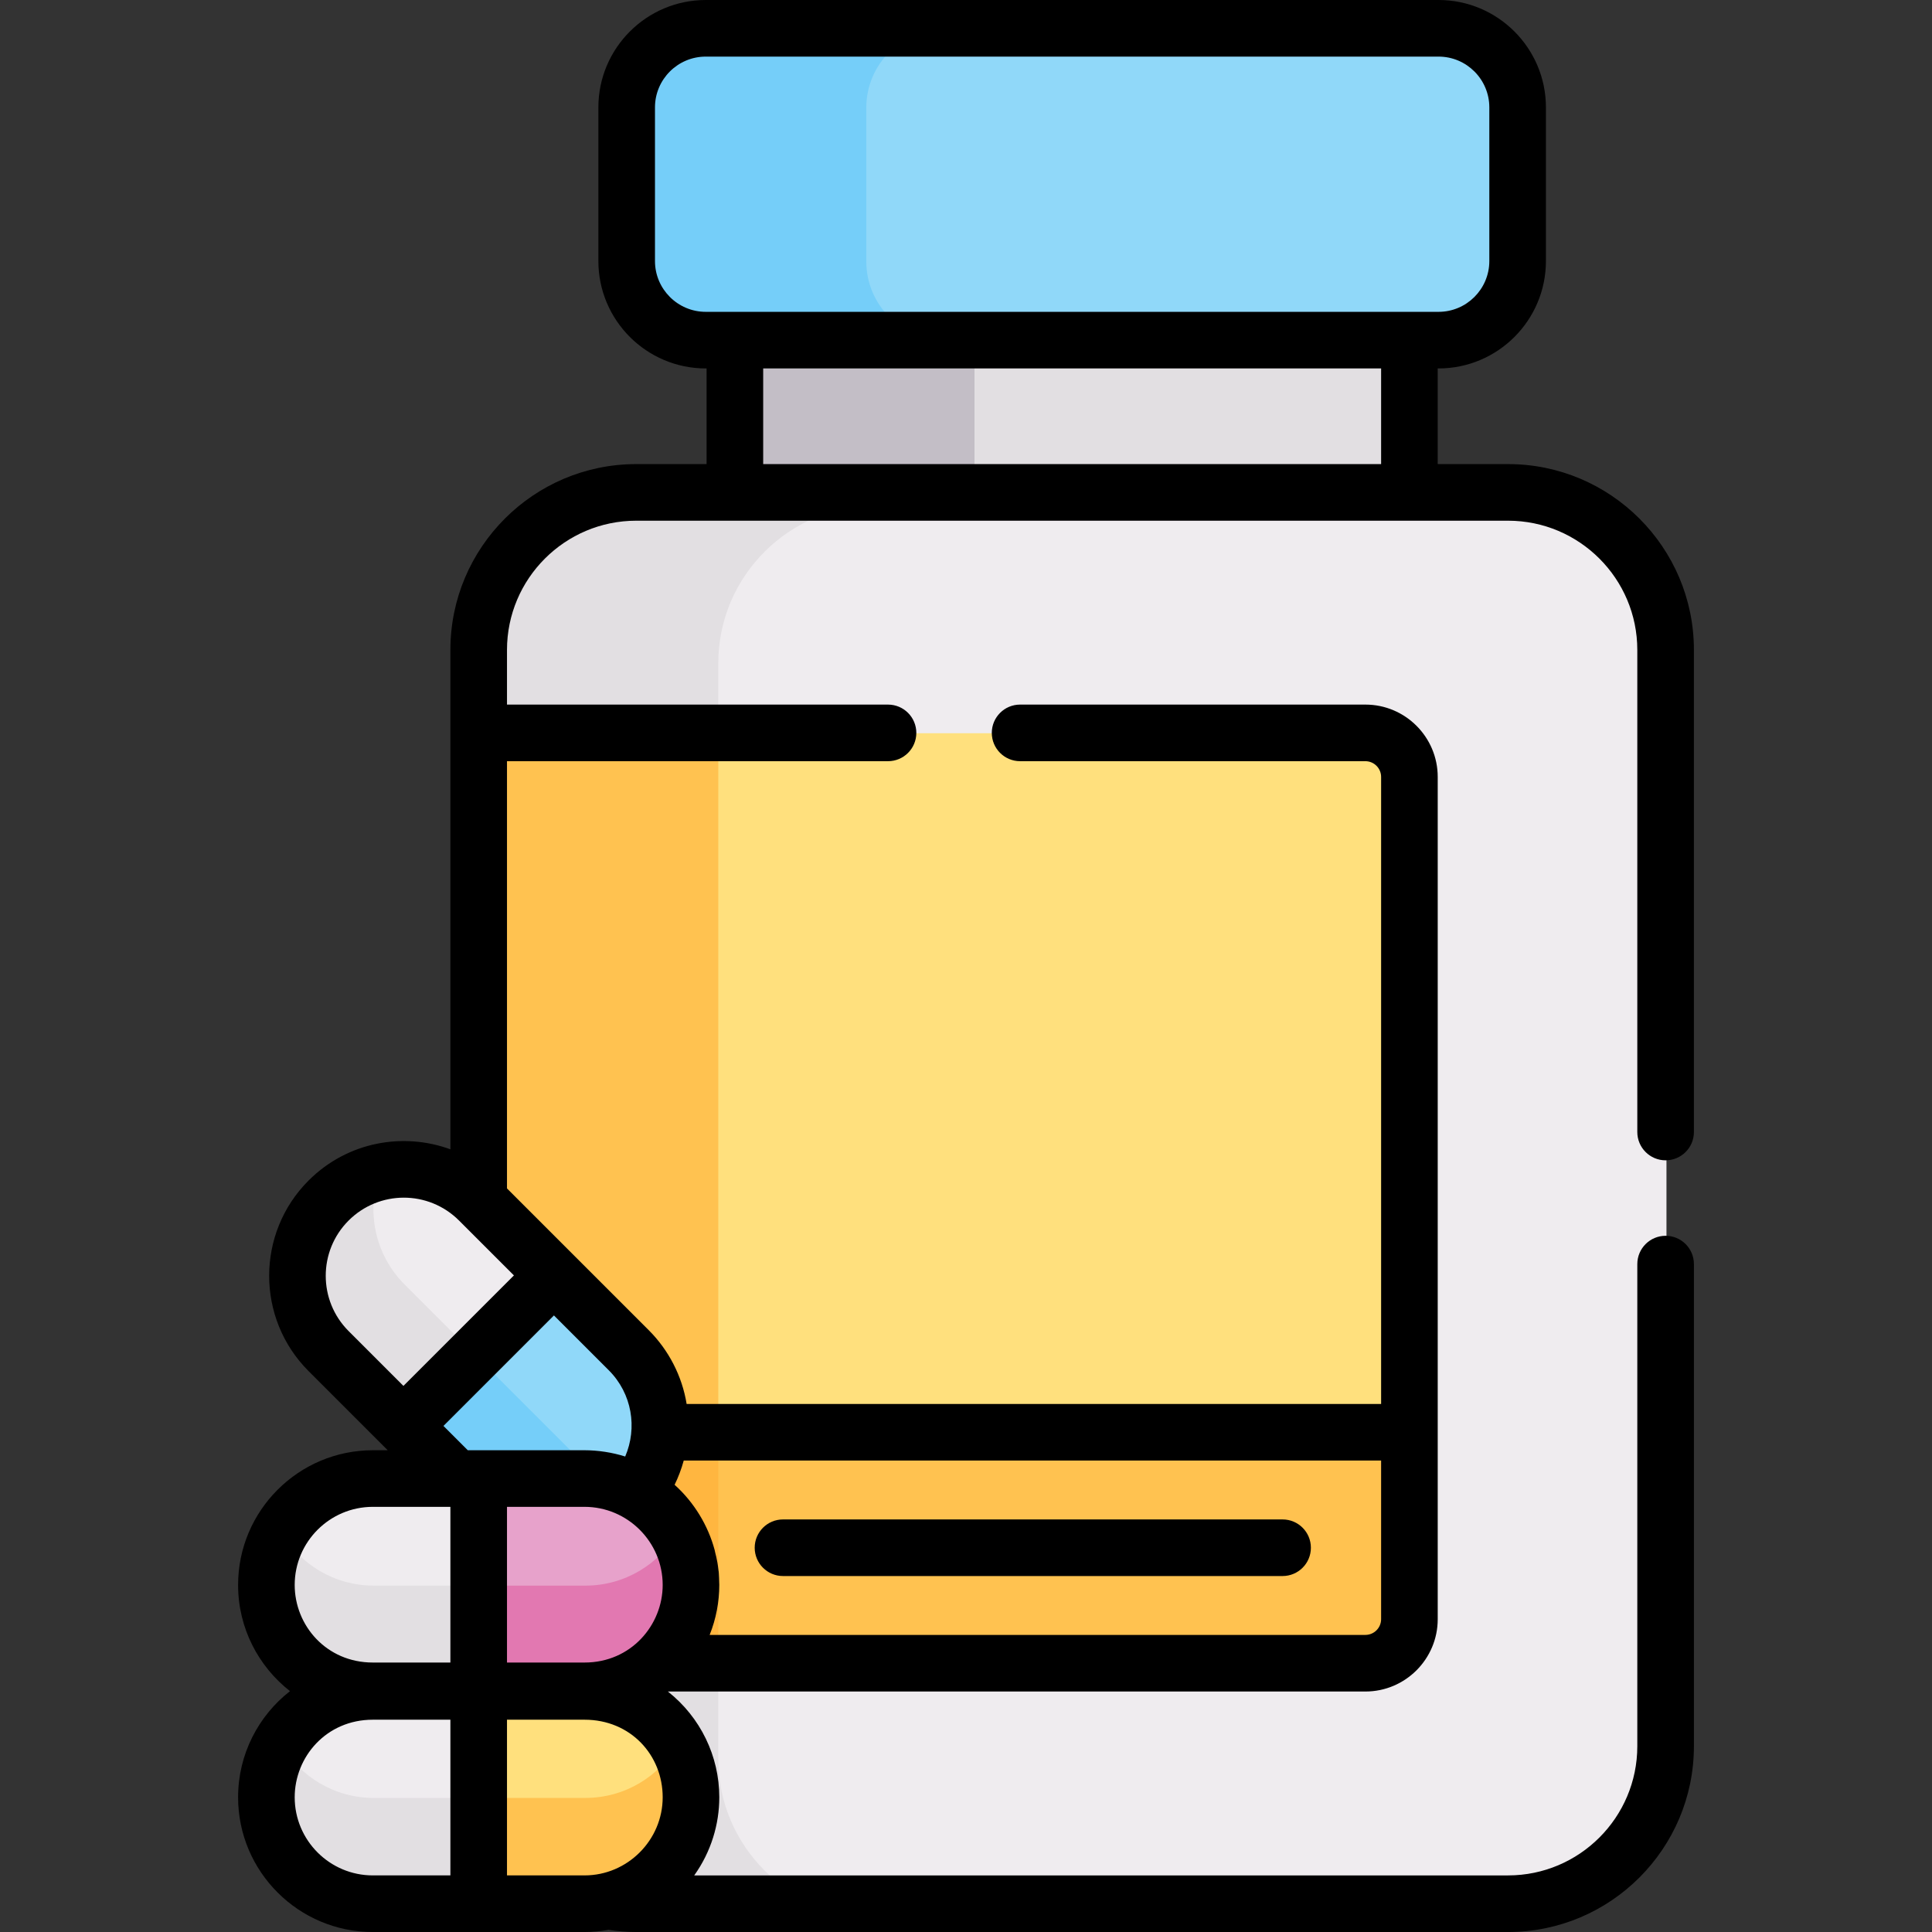 <svg id="Capa_1" enable-background="new 0 0 512.002 512.002" height="512" viewBox="0 0 512.002 512.002" width="512" xmlns="http://www.w3.org/2000/svg"><rect x="0" y="0" width="512.002" height="512.002" fill="#333333" stroke="none"/><g><g><path d="m194.982 87.289h178.758v46.667h-178.758z" fill="#e2dfe2"/><path d="m194.982 87.289h63.269v46.667h-63.269z" fill="#c3bec6"/><path d="m399.889 133.956h-231.057c-22.96 0-41.745 18.785-41.745 41.745v145.823c.035.034.071.066.105.1l3.858 18.339 18.921 18.361v136.75l8.162 8.76c2.262 2.428 5.373 3.917 8.688 4.083.666.033 1.337.05 2.011.05h231.057c22.96 0 41.745-18.785 41.745-41.745v-290.521c0-22.96-18.785-41.745-41.745-41.745z" fill="#efecef"/><path d="m190.357 466.222v-290.521c0-22.96 18.785-41.745 41.745-41.745h-63.269c-22.96 0-41.745 18.785-41.745 41.745v145.823c.035.034.071.066.105.1l3.858 18.339 18.921 18.361v136.75l8.162 8.76c2.262 2.428 5.373 3.917 8.688 4.083.666.033 1.337.05 2.011.05h63.269c-22.96 0-41.745-18.785-41.745-41.745z" fill="#e2dfe2"/><path d="m381.458 7.598h-194.195c-11.527 0-20.958 9.431-20.958 20.958v40.725c0 11.527 9.431 20.958 20.958 20.958h194.195c11.527 0 20.958-9.431 20.958-20.958v-40.724c0-11.528-9.431-20.959-20.958-20.959z" fill="#90d8f9"/><path d="m229.574 69.281v-40.724c0-11.527 9.431-20.958 20.958-20.958h-63.27c-11.527 0-20.958 9.431-20.958 20.958v40.725c0 11.527 9.431 20.958 20.958 20.958h63.269c-11.526-.001-20.957-9.432-20.957-20.959z" fill="#75cef9"/><path d="m166.218 366.984v15.678h207.522v-176.67c0-6.445-5.225-11.671-11.671-11.671h-234.982v123.836l2.797 8.466z" fill="#ffe07d"/><path d="m190.357 382.662v-188.341h-63.27v123.835l2.797 8.467 36.334 40.361v15.678z" fill="#ffc250"/><path d="m166.218 379.662v55.96l8.041 5.245h187.81c6.446 0 11.671-5.225 11.671-11.671v-49.535h-207.522z" fill="#ffc250"/><path d="m190.357 379.662h-24.139v55.961l8.04 5.245h16.099z" fill="#ffb640"/><path d="m166.87 357.934-21.339-21.339-39.888 39.888 15.445 15.445 4 5.445h41.797l2.041-1.846c8.906-11.076 8.223-27.314-2.056-37.593z" fill="#90d8f9"/><path d="m162.786 395.947-38.303-38.303-18.84 18.84 15.444 15.444 4 5.445h38.747z" fill="#75cef9"/><path d="m87.304 318.257c-11.015 11.015-11.015 28.874 0 39.888l19.839 19.839 39.888-39.888-19.839-19.839c-11.014-11.015-28.873-11.015-39.888 0z" fill="#efecef"/><path d="m107.218 340.395c-8.01-8.01-10.189-19.638-6.549-29.622-4.897 1.17-9.543 3.663-13.365 7.484-11.015 11.015-11.015 28.874 0 39.888l19.839 19.839 18.832-18.832z" fill="#e2dfe2"/><path d="m155.143 448.189h-30.056v56.411h30.056c15.577 0 28.205-12.628 28.205-28.205.001-15.578-12.627-28.206-28.205-28.206z" fill="#ffe07d"/><path d="m155.143 476.469h-30.056v28.131h30.056c15.577 0 28.205-12.628 28.205-28.205 0-5.124-1.373-9.924-3.761-14.065-4.872 8.448-13.99 14.139-24.444 14.139z" fill="#ffc250"/><path d="m155.143 391.928h-30.056v56.41h30.056c15.577 0 28.205-12.628 28.205-28.205.001-15.577-12.627-28.205-28.205-28.205z" fill="#e7a2cb"/><path d="m155.143 420.208h-30.056v28.131h30.056c15.577 0 28.205-12.628 28.205-28.205 0-5.124-1.373-9.924-3.761-14.065-4.872 8.448-13.99 14.139-24.444 14.139z" fill="#e278b1"/><path d="m70.826 476.395c0 15.577 12.628 28.205 28.205 28.205h28.056v-56.41h-28.056c-15.577 0-28.205 12.627-28.205 28.205z" fill="#efecef"/><path d="m74.587 462.33c-2.388 4.141-3.761 8.941-3.761 14.065 0 15.578 12.628 28.205 28.205 28.205h28.056v-28.131h-28.056c-10.453 0-19.572-5.691-24.444-14.139z" fill="#e2dfe2"/><path d="m70.826 420.133c0 15.577 12.628 28.205 28.205 28.205h28.056v-56.411h-28.056c-15.577.001-28.205 12.629-28.205 28.206z" fill="#efecef"/><path d="m74.587 406.068c-2.388 4.141-3.761 8.941-3.761 14.065 0 15.578 12.628 28.205 28.205 28.205h28.056v-28.131h-28.056c-10.453.001-19.572-5.69-24.444-14.139z" fill="#e2dfe2"/></g><g><path d="m207.503 417.667h132.398c4.143 0 7.5-3.358 7.5-7.5s-3.357-7.5-7.5-7.5h-132.398c-4.143 0-7.5 3.358-7.5 7.5s3.357 7.5 7.5 7.5z"/><path d="m441.405 307.497c4.143 0 7.5-3.358 7.5-7.5v-127.761c0-27.154-22.091-49.245-49.245-49.245h-18.649v-25.35h.219c15.691 0 28.458-12.766 28.458-28.458v-40.725c0-15.691-12.767-28.458-28.459-28.458h-194.195c-15.691 0-28.458 12.767-28.458 28.458v40.725c0 15.692 12.767 28.458 28.458 28.458h.219v25.35h-18.649c-27.154 0-49.245 22.091-49.245 49.245v21.987 110.361c-12.382-4.551-27.206-2.107-37.587 8.272-13.921 13.921-13.921 36.573 0 50.495l20.98 20.98h-3.95c-19.688 0-35.705 16.017-35.705 35.705 0 11.416 5.392 21.59 13.756 28.131-8.364 6.541-13.756 16.715-13.756 28.131 0 19.688 16.018 35.705 35.705 35.705h56.112c2.164 0 4.28-.204 6.339-.575 2.458.374 4.924.575 7.351.575h231.056c27.154 0 49.245-22.091 49.245-49.245v-127.76c0-4.142-3.357-7.5-7.5-7.5s-7.5 3.358-7.5 7.5v127.76c0 18.883-15.362 34.245-34.245 34.245h-215.684c4.482-6.273 6.644-13.584 6.644-20.705 0-10.88-4.987-21.208-13.624-28.027h184.844c10.571 0 19.171-8.6 19.171-19.171 0-6.035 0-218.66 0-223.206 0-10.571-8.6-19.171-19.171-19.171h-91.503c-4.143 0-7.5 3.358-7.5 7.5s3.357 7.5 7.5 7.5h91.503c2.3 0 4.171 1.871 4.171 4.171v166.171h-184.047c-1.195-7.392-4.76-14.273-10.019-19.532-24.222-24.222-13.868-13.868-37.587-37.586v-113.224h100.979c4.143 0 7.5-3.358 7.5-7.5s-3.357-7.5-7.5-7.5h-100.979v-14.487c0-18.883 15.362-34.245 34.245-34.245h231.057c18.883 0 34.245 15.362 34.245 34.245v127.761c0 4.142 3.358 7.5 7.5 7.5zm-260.208 79.567h184.814v42.035c0 2.3-1.871 4.171-4.171 4.171h-173.774c1.723-4.302 2.554-8.848 2.554-13.235 0-.245-.094-3.585-.204-3.804-.344-3.255-.878-4.54-1.045-5.54s0 0 0-.001c-1.739-6.407-5.382-12.515-10.593-17.205.935-1.899 1.82-4.206 2.419-6.421zm-61.839 109.938h-20.556c-11.417 0-20.705-9.288-20.705-20.705 0-10.702 8.376-20.556 20.705-20.556h20.557v41.261zm0-56.411h-20.556c-12.305 0-20.705-9.834-20.705-20.556 0-11.417 9.288-20.705 20.705-20.705h20.557v41.261zm35.556 56.411h-20.556v-41.261h20.556c12.195 0 20.706 9.374 20.706 20.556 0 11.36-9.332 20.705-20.706 20.705zm20.706-76.967c0 10.558-8.325 20.556-20.706 20.556h-20.556v-41.261h20.556c11.359 0 20.706 9.269 20.706 20.705zm-14.282-56.896c6.187 6.187 7.601 15.276 4.346 22.854-3.44-1.09-7.238-1.663-10.77-1.663-12.04 0-18.793 0-30.949 0l-6.444-6.444 29.281-29.281zm-25.143-25.14-29.281 29.281-14.535-14.536c-8.073-8.073-8.073-21.208 0-29.282h-.001c8.064-8.063 21.126-8.11 29.24-.038zm229.816-215.008h-163.758v-25.35h163.758zm-178.977-40.35c-7.421 0-13.458-6.037-13.458-13.458v-40.725c0-7.421 6.037-13.458 13.458-13.458h194.195c7.421 0 13.458 6.038 13.458 13.458v40.725c0 7.421-6.037 13.458-13.458 13.458-2.044 0-192.357 0-194.195 0z"/></g></g></svg>
